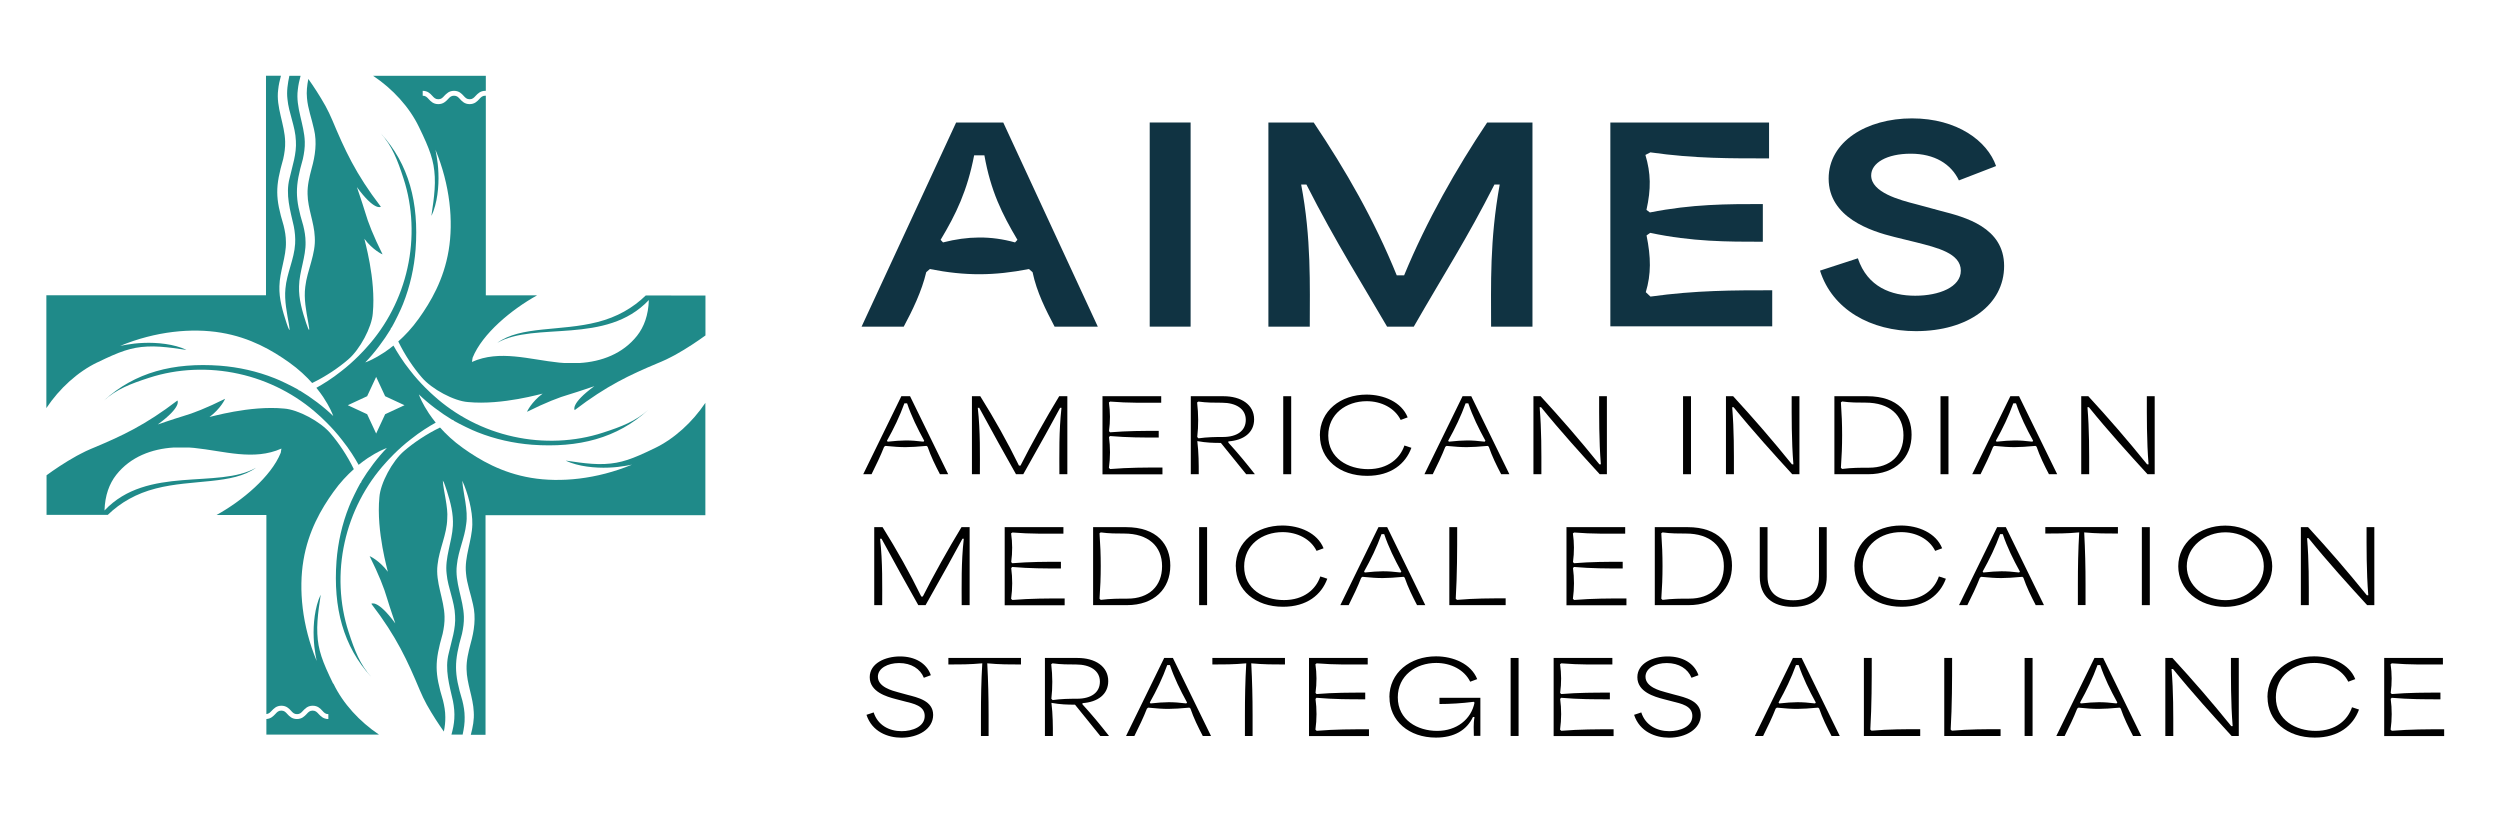 <?xml version="1.0" encoding="UTF-8"?> <svg xmlns="http://www.w3.org/2000/svg" width="252" height="82" viewBox="0 0 252 82" fill="none"><path d="M39.374 33.186C39.374 33.186 39.393 33.109 39.403 33.08C39.412 33.041 39.441 33.022 39.47 33.022C39.818 32.414 40.436 31.151 40.629 30.63C41.334 28.864 41.749 26.993 41.894 25.121C42.232 20.462 41.237 16.555 38.379 13.438C39.528 14.741 40.05 16.062 40.677 18.002C41.604 20.838 41.739 24.021 41.073 27.012C40.416 30.012 38.959 32.829 36.921 35.057C36.834 35.164 35.724 36.408 34.382 37.431C33.494 38.145 32.509 38.752 31.891 39.09C32.152 39.418 32.383 39.727 32.577 40.016C33.233 41.01 33.503 41.685 33.59 41.936C32.625 40.99 31.341 40.045 30.24 39.379C30.24 39.379 30.163 39.36 30.134 39.35C30.095 39.341 30.076 39.312 30.076 39.283C29.468 38.936 28.203 38.318 27.681 38.125C25.915 37.421 24.041 37.006 22.168 36.861C17.505 36.524 13.595 37.517 10.476 40.373C11.779 39.225 13.102 38.704 15.043 38.077C17.881 37.151 21.068 37.016 24.061 37.681C27.063 38.337 29.883 39.794 32.113 41.83C32.219 41.917 33.465 43.026 34.488 44.367C35.203 45.255 35.811 46.239 36.149 46.856C36.477 46.595 36.786 46.364 37.076 46.171C38.07 45.515 38.746 45.245 38.997 45.158C38.051 46.123 37.105 47.406 36.439 48.505C36.439 48.505 36.419 48.583 36.41 48.612C36.4 48.65 36.371 48.669 36.342 48.669C35.995 49.277 35.377 50.541 35.183 51.062C34.479 52.827 34.063 54.699 33.919 56.571C33.581 61.23 34.575 65.137 37.433 68.253C36.284 66.951 35.763 65.629 35.135 63.69C34.208 60.854 34.073 57.67 34.739 54.68C35.396 51.679 36.854 48.862 38.891 46.634C38.978 46.528 40.088 45.283 41.43 44.261C42.319 43.547 43.303 42.939 43.921 42.602C43.661 42.273 43.429 41.965 43.236 41.675C42.579 40.682 42.309 40.007 42.222 39.756C43.188 40.701 44.472 41.647 45.572 42.312C45.572 42.312 45.65 42.331 45.679 42.341C45.717 42.351 45.736 42.38 45.736 42.409C46.345 42.756 47.61 43.373 48.131 43.566C49.898 44.27 51.771 44.685 53.644 44.83C58.308 45.168 62.218 44.174 65.337 41.319C64.033 42.467 62.71 42.987 60.77 43.614C57.931 44.541 54.745 44.676 51.752 44.01C48.749 43.354 45.93 41.897 43.699 39.862C43.593 39.775 42.348 38.666 41.324 37.325C40.61 36.437 40.001 35.453 39.663 34.836C39.335 35.096 39.026 35.328 38.736 35.521C37.742 36.177 37.066 36.447 36.815 36.533C37.761 35.569 38.708 34.286 39.374 33.186ZM38.823 39.939L40.774 40.846L38.823 41.753L37.916 43.701L37.008 41.753L35.058 40.846L37.008 39.939L37.916 37.99L38.823 39.939Z" fill="#1F8A89"></path><path d="M67.673 29.781H65.095C63.792 31.044 62.199 31.961 60.229 32.462C56.512 33.418 52.486 32.829 50.13 34.556C53.905 32.376 61.098 34.816 65.404 30.244C65.356 31.768 64.921 32.945 64.217 33.842C62.778 35.665 60.625 36.456 58.433 36.591H56.879C56.715 36.582 56.541 36.562 56.377 36.553C53.355 36.244 50.371 35.231 47.571 36.485L47.639 36.061C48.614 33.639 51.549 31.208 54.137 29.771H48.971V28.218V9.647C48.971 9.647 48.932 9.647 48.913 9.647C48.623 9.647 48.488 9.792 48.305 9.995C48.102 10.216 47.841 10.496 47.339 10.496C46.837 10.496 46.577 10.216 46.374 9.995C46.19 9.792 46.055 9.647 45.766 9.647C45.476 9.647 45.341 9.792 45.157 9.995C44.945 10.216 44.684 10.496 44.182 10.496C43.68 10.496 43.419 10.216 43.217 9.995C43.033 9.792 42.898 9.647 42.608 9.647V9.155C43.11 9.155 43.371 9.435 43.574 9.657C43.757 9.859 43.892 10.004 44.182 10.004C44.472 10.004 44.607 9.859 44.79 9.657C45.003 9.435 45.264 9.155 45.766 9.155C46.268 9.155 46.528 9.435 46.731 9.657C46.914 9.859 47.05 10.004 47.339 10.004C47.629 10.004 47.764 9.859 47.948 9.657C48.16 9.435 48.421 9.155 48.913 9.155C48.932 9.155 48.952 9.155 48.971 9.155V7.641H37.607C39.567 8.943 41.266 10.786 42.232 12.802C43.323 15.04 43.748 16.188 43.825 17.818C43.921 19.458 43.448 21.716 43.497 21.754C44.086 20.491 44.25 18.793 44.192 17.442C44.144 16.091 43.873 15.088 43.892 15.088C45.37 18.648 45.717 22.304 45.225 25.237C44.733 28.198 43.419 30.427 42.212 32.115C41.527 33.08 40.812 33.823 40.146 34.421C40.822 35.82 41.701 37.103 42.512 38.038C43.516 39.225 45.775 40.431 47.175 40.527C50.651 40.865 54.687 39.65 54.697 39.678C53.567 40.518 53.113 41.502 53.123 41.511C54.986 40.585 56.367 40.045 57.381 39.756C58.375 39.457 59.901 38.926 59.91 38.926C57.477 40.701 57.912 41.328 57.931 41.338C61.146 38.878 63.512 37.778 66.293 36.611C66.408 36.562 66.524 36.514 66.64 36.466C66.988 36.321 67.326 36.157 67.654 35.984C67.799 35.916 67.944 35.839 68.079 35.762C69.286 35.087 70.338 34.373 71.11 33.813V29.79H67.654L67.673 29.781Z" fill="#1F8A89"></path><path d="M9.829 36.524C12.069 35.434 13.218 35.009 14.85 34.932C16.491 34.836 18.75 35.308 18.789 35.26C17.524 34.672 15.825 34.508 14.473 34.565C13.121 34.614 12.117 34.884 12.117 34.864C15.68 33.389 19.339 33.041 22.274 33.533C25.239 34.025 27.469 35.337 29.159 36.543C30.124 37.228 30.868 37.942 31.466 38.608C32.866 37.932 34.15 37.054 35.087 36.244C36.275 35.241 37.481 32.983 37.578 31.584C37.916 28.112 36.699 24.079 36.728 24.069C37.568 25.198 38.553 25.652 38.563 25.642C37.636 23.78 37.095 22.401 36.806 21.388C36.506 20.394 35.975 18.87 35.975 18.86C37.752 21.291 38.379 20.857 38.389 20.838C35.821 17.49 34.739 15.069 33.503 12.126C33.301 11.634 33.059 11.152 32.808 10.679C32.219 9.628 31.601 8.692 31.08 7.959C30.954 8.605 30.877 9.242 30.945 9.888C31.032 10.959 31.428 11.972 31.65 13.024C31.968 14.345 31.775 15.705 31.408 16.998C31.186 17.847 30.974 18.696 31.003 19.574C31.022 21.002 31.669 22.439 31.727 23.867C31.862 25.594 30.954 27.243 30.771 28.912C30.616 30.099 30.858 31.343 31.07 32.501C31.254 33.466 31.186 33.524 30.868 32.588C30.481 31.421 30.095 30.118 30.143 28.864C30.172 27.369 30.839 25.873 30.8 24.407C30.8 23.838 30.703 23.288 30.568 22.738C29.719 19.931 29.728 18.841 30.53 16.024C30.655 15.455 30.742 14.876 30.723 14.287C30.674 12.541 29.786 10.824 30.018 9.059C30.066 8.586 30.172 8.113 30.298 7.641H29.168C29.004 8.422 28.879 9.194 28.975 9.985C29.101 11.384 29.776 12.753 29.825 14.2C29.912 15.493 29.468 16.728 29.188 17.973C28.763 19.593 29.255 21.214 29.612 22.796C29.728 23.384 29.786 23.983 29.748 24.581C29.661 26.115 28.898 27.571 28.772 29.086C28.647 30.301 28.936 31.604 29.139 32.781C29.274 33.581 29.13 33.292 28.888 32.578C28.502 31.411 28.116 30.108 28.164 28.854C28.193 27.359 28.859 25.864 28.821 24.397C28.821 23.828 28.724 23.278 28.589 22.729C27.739 19.912 27.739 18.85 28.55 16.014C28.676 15.445 28.763 14.866 28.743 14.278C28.705 12.532 27.807 10.814 28.039 9.049C28.087 8.567 28.193 8.104 28.319 7.631H26.812V29.761H4.673V41.135C5.977 39.177 7.821 37.479 9.839 36.514L9.829 36.524Z" fill="#1F8A89"></path><path d="M33.581 68.909C32.49 66.671 32.065 65.523 31.988 63.892C31.891 62.252 32.364 59.995 32.316 59.956C31.727 61.22 31.563 62.918 31.621 64.269C31.669 65.619 31.939 66.623 31.92 66.623C30.443 63.063 30.095 59.407 30.588 56.474C31.08 53.512 32.393 51.284 33.6 49.596C34.285 48.631 35 47.888 35.666 47.29C34.99 45.891 34.112 44.608 33.301 43.672C32.297 42.486 30.037 41.28 28.637 41.183C25.161 40.846 21.125 42.061 21.116 42.032C22.245 41.193 22.699 40.209 22.69 40.199C20.826 41.125 19.445 41.666 18.432 41.955C17.437 42.254 15.912 42.785 15.902 42.785C18.335 41.01 17.901 40.383 17.881 40.373C14.666 42.833 12.301 43.933 9.52 45.1C9.404 45.148 9.288 45.196 9.172 45.245C8.825 45.389 8.487 45.553 8.159 45.727C8.014 45.794 7.869 45.872 7.734 45.949C6.517 46.624 5.455 47.348 4.692 47.907V51.901H10.862C12.156 50.647 13.749 49.74 15.709 49.239C19.426 48.283 23.452 48.872 25.808 47.145C22.033 49.325 14.84 46.885 10.534 51.457C10.582 49.933 11.017 48.756 11.721 47.859C13.16 46.036 15.313 45.245 17.505 45.11H19.059C19.223 45.119 19.397 45.139 19.561 45.148C22.583 45.457 25.567 46.47 28.367 45.216L28.299 45.64C27.324 48.052 24.418 50.473 21.83 51.911H26.851V54.149V71.977C27.092 71.957 27.218 71.822 27.392 71.639C27.604 71.417 27.865 71.137 28.367 71.137C28.869 71.137 29.13 71.417 29.332 71.639C29.516 71.842 29.651 71.986 29.941 71.986C30.23 71.986 30.366 71.842 30.549 71.639C30.761 71.417 31.022 71.137 31.524 71.137C32.026 71.137 32.287 71.417 32.49 71.639C32.673 71.842 32.808 71.986 33.098 71.986V72.478C32.596 72.478 32.335 72.198 32.123 71.977C31.939 71.774 31.804 71.629 31.515 71.629C31.225 71.629 31.09 71.774 30.906 71.977C30.694 72.198 30.433 72.478 29.931 72.478C29.429 72.478 29.168 72.198 28.965 71.977C28.782 71.774 28.647 71.629 28.357 71.629C28.068 71.629 27.932 71.774 27.749 71.977C27.546 72.189 27.305 72.449 26.851 72.478V74.051H38.206C36.255 72.748 34.566 70.915 33.61 68.909H33.581Z" fill="#1F8A89"></path><path d="M65.993 45.177C63.753 46.267 62.604 46.692 60.972 46.769C59.331 46.865 57.072 46.393 57.033 46.441C58.298 47.029 59.997 47.193 61.349 47.136C62.701 47.087 63.705 46.817 63.705 46.837C60.142 48.312 56.483 48.66 53.548 48.168C50.583 47.676 48.353 46.364 46.663 45.158C45.698 44.473 44.954 43.759 44.356 43.093C42.956 43.769 41.672 44.647 40.735 45.457C39.548 46.46 38.341 48.718 38.244 50.117C37.906 53.589 39.123 57.622 39.094 57.632C38.254 56.503 37.269 56.049 37.259 56.059C38.186 57.921 38.727 59.3 39.017 60.313C39.316 61.307 39.847 62.831 39.847 62.841C38.07 60.41 37.443 60.844 37.433 60.863C40.001 64.211 41.083 66.632 42.319 69.575C42.521 70.067 42.763 70.549 43.014 71.022C43.603 72.073 44.221 73.009 44.742 73.742C44.839 73.25 44.897 72.768 44.887 72.276C44.887 71.707 44.79 71.157 44.655 70.607C43.806 67.79 43.806 66.729 44.617 63.892C44.742 63.323 44.829 62.745 44.81 62.156C44.771 60.41 43.873 58.693 44.105 56.927C44.269 55.355 45.051 53.86 45.08 52.287C45.186 51.11 44.694 49.499 44.636 48.438C44.79 48.641 44.925 49.161 45.061 49.538C45.418 50.657 45.717 51.814 45.65 53.001C45.563 54.641 44.819 56.233 45.022 57.853C45.148 59.252 45.823 60.622 45.872 62.069C45.959 63.362 45.514 64.597 45.234 65.841C44.81 67.462 45.302 69.083 45.659 70.665C45.775 71.253 45.833 71.851 45.794 72.449C45.766 72.99 45.65 73.52 45.505 74.051H46.634C46.76 73.453 46.856 72.874 46.837 72.285C46.837 71.716 46.741 71.166 46.605 70.617C45.756 67.809 45.766 66.719 46.567 63.902C46.692 63.333 46.779 62.754 46.76 62.166C46.712 60.42 45.823 58.702 46.055 56.937C46.19 55.538 46.847 54.197 46.992 52.827C47.214 51.438 46.683 49.711 46.596 48.457C47.146 49.634 47.648 51.486 47.61 52.876C47.571 54.525 46.799 56.136 46.972 57.776C47.059 58.847 47.455 59.86 47.677 60.912C47.996 62.233 47.803 63.593 47.436 64.886C47.214 65.735 47.001 66.584 47.03 67.462C47.05 68.89 47.697 70.327 47.754 71.755C47.812 72.536 47.658 73.308 47.455 74.07H48.942V51.93H71.101V40.605C69.797 42.553 67.963 44.241 65.954 45.197L65.993 45.177Z" fill="#1F8A89"></path><path d="M90.874 39.939H91.734L95.577 47.801H94.746C94.263 46.875 93.839 46.016 93.501 45.032L93.394 44.946C91.512 45.109 91.029 45.119 89.243 44.946L89.117 45.042C88.779 45.91 88.306 46.894 87.852 47.801H87.013L90.855 39.939H90.874ZM89.484 44.521C90.952 44.367 91.647 44.347 93.086 44.521L93.163 44.434C92.468 43.161 91.879 41.974 91.434 40.653H91.164C90.691 41.965 90.092 43.199 89.407 44.425L89.475 44.521H89.484Z" fill="#010101"></path><path d="M97.99 39.939H98.811C100.24 42.225 101.563 44.579 102.712 46.933H102.866C103.977 44.733 105.425 42.148 106.767 39.939H107.588V47.801H106.786C106.786 45.756 106.728 43.508 106.999 41.106H106.863C105.676 43.306 105.444 43.701 103.146 47.801H102.412C101.341 45.891 100.076 43.643 98.705 41.106H98.56C98.83 43.518 98.772 45.862 98.772 47.801H97.971V39.939H97.99Z" fill="#010101"></path><path d="M111.121 39.939H117.05V40.595C115.399 40.595 113.748 40.633 111.904 40.479L111.778 40.566C111.913 41.502 111.923 42.486 111.788 43.46L111.894 43.576C113.661 43.431 115.215 43.431 116.799 43.431V44.106C115.215 44.106 113.651 44.106 111.884 43.952L111.788 44.068C111.923 45.071 111.923 46.113 111.778 47.164L111.904 47.28C113.777 47.126 115.466 47.126 117.175 47.126V47.811H111.131V39.948L111.121 39.939Z" fill="#010101"></path><path d="M120.033 39.939H123.325C125.092 39.939 126.415 40.778 126.415 42.273C126.415 43.614 125.353 44.386 123.818 44.492V44.617C124.793 45.679 125.652 46.73 126.492 47.801H125.614L123.065 44.647C122.312 44.647 121.568 44.627 120.69 44.463C120.834 45.669 120.834 46.749 120.834 47.801H120.033V39.939ZM120.699 44.068L120.805 44.183C121.694 44.058 122.495 44.048 123.268 44.048C124.687 44.048 125.575 43.431 125.575 42.322C125.575 41.212 124.59 40.595 123.171 40.595C122.437 40.595 121.645 40.595 120.796 40.479L120.67 40.566C120.805 41.762 120.815 42.9 120.68 44.068H120.699Z" fill="#010101"></path><path d="M129.35 39.939H130.152V47.801H129.35V39.939Z" fill="#010101"></path><path d="M133.039 43.904C133.039 41.415 135.134 39.775 137.741 39.775C139.479 39.775 141.275 40.517 141.893 42.071L141.188 42.331C140.599 41.135 139.247 40.44 137.76 40.44C135.694 40.44 133.888 41.733 133.888 43.904C133.888 46.2 135.897 47.29 137.905 47.29C139.913 47.29 141.13 46.2 141.564 44.907L142.269 45.138C141.68 46.749 140.222 47.965 137.808 47.965C135.008 47.965 133.048 46.286 133.048 43.894L133.039 43.904Z" fill="#010101"></path><path d="M147.444 39.939H148.304L152.146 47.801H151.316C150.833 46.875 150.408 46.016 150.07 45.032L149.964 44.946C148.081 45.109 147.599 45.119 145.812 44.946L145.687 45.042C145.349 45.91 144.876 46.894 144.422 47.801H143.582L147.425 39.939H147.444ZM146.054 44.521C147.521 44.367 148.217 44.347 149.655 44.521L149.732 44.434C149.037 43.161 148.448 41.974 148.004 40.653H147.734C147.261 41.965 146.662 43.199 145.977 44.425L146.044 44.521H146.054Z" fill="#010101"></path><path d="M154.57 39.939H155.294C157.379 42.206 159.243 44.357 161.222 46.807H161.367C161.174 44.415 161.193 41.965 161.193 39.939H161.975V47.801H161.251C159.417 45.794 157.302 43.469 155.342 41.048H155.197C155.39 43.412 155.371 45.389 155.371 47.801H154.57V39.939Z" fill="#010101"></path><path d="M169.651 39.939H170.452V47.801H169.651V39.939Z" fill="#010101"></path><path d="M173.977 39.939H174.701C176.786 42.206 178.65 44.357 180.629 46.807H180.774C180.581 44.415 180.6 41.965 180.6 39.939H181.382V47.801H180.658C178.823 45.794 176.709 43.469 174.749 41.048H174.604C174.797 43.412 174.778 45.389 174.778 47.801H173.977V39.939Z" fill="#010101"></path><path d="M184.906 39.939H188.208C191.356 39.939 192.688 41.694 192.688 43.817C192.688 46.151 191.066 47.801 188.315 47.801H184.906V39.939ZM185.688 47.27C186.644 47.145 187.532 47.145 188.392 47.145C190.535 47.145 191.868 45.901 191.868 43.875C191.868 41.849 190.468 40.585 188.044 40.585C187.301 40.585 186.538 40.585 185.688 40.469L185.563 40.556C185.727 42.804 185.727 44.936 185.563 47.155L185.688 47.27Z" fill="#010101"></path><path d="M195.604 39.939H196.406V47.801H195.604V39.939Z" fill="#010101"></path><path d="M202.662 39.939H203.521L207.364 47.801H206.534C206.051 46.875 205.626 46.016 205.288 45.032L205.182 44.946C203.299 45.109 202.817 45.119 201.03 44.946L200.905 45.042C200.567 45.91 200.094 46.894 199.64 47.801H198.8L202.643 39.939H202.662ZM201.262 44.521C202.73 44.367 203.425 44.347 204.863 44.521L204.941 44.434C204.246 43.161 203.657 41.974 203.212 40.653H202.942C202.469 41.965 201.87 43.199 201.185 44.425L201.252 44.521H201.262Z" fill="#010101"></path><path d="M209.778 39.939H210.502C212.588 42.206 214.451 44.357 216.43 46.807H216.575C216.382 44.415 216.401 41.965 216.401 39.939H217.193V47.801H216.469C214.634 45.794 212.52 43.469 210.56 41.048H210.415C210.608 43.412 210.589 45.389 210.589 47.801H209.788V39.939H209.778Z" fill="#010101"></path><path d="M88.142 53.136H88.963C90.392 55.422 91.715 57.776 92.864 60.13H93.018C94.128 57.93 95.577 55.345 96.919 53.136H97.739V60.998H96.938C96.938 58.953 96.88 56.705 97.15 54.303H97.015C95.828 56.503 95.596 56.898 93.298 60.998H92.564C91.493 59.088 90.228 56.84 88.857 54.303H88.712C88.982 56.715 88.924 59.059 88.924 60.998H88.123V53.136H88.142Z" fill="#010101"></path><path d="M101.263 53.136H107.192V53.792C105.541 53.792 103.89 53.83 102.046 53.676L101.92 53.763C102.055 54.699 102.065 55.683 101.93 56.657L102.036 56.773C103.803 56.628 105.357 56.628 106.941 56.628V57.303C105.357 57.303 103.793 57.303 102.026 57.149L101.93 57.265C102.065 58.268 102.065 59.31 101.92 60.361L102.046 60.477C103.919 60.323 105.608 60.323 107.317 60.323V61.008H101.273V53.145L101.263 53.136Z" fill="#010101"></path><path d="M110.185 53.136H113.487C116.634 53.136 117.967 54.892 117.967 57.014C117.967 59.348 116.345 60.998 113.593 60.998H110.185V53.136ZM110.957 60.468C111.913 60.342 112.801 60.342 113.661 60.342C115.804 60.342 117.137 59.098 117.137 57.072C117.137 55.046 115.737 53.782 113.313 53.782C112.57 53.782 111.807 53.782 110.957 53.666L110.832 53.753C110.996 56.001 110.996 58.133 110.832 60.352L110.957 60.468Z" fill="#010101"></path><path d="M120.873 53.136H121.675V60.998H120.873V53.136Z" fill="#010101"></path><path d="M124.561 57.101C124.561 54.612 126.657 52.972 129.263 52.972C131.001 52.972 132.797 53.715 133.415 55.268L132.71 55.528C132.121 54.332 130.77 53.638 129.283 53.638C127.217 53.638 125.411 54.93 125.411 57.101C125.411 59.397 127.419 60.487 129.428 60.487C131.436 60.487 132.652 59.397 133.087 58.104L133.792 58.336C133.203 59.947 131.745 61.162 129.331 61.162C126.531 61.162 124.571 59.484 124.571 57.091L124.561 57.101Z" fill="#010101"></path><path d="M138.967 53.136H139.826L143.669 60.998H142.839C142.356 60.072 141.931 59.213 141.593 58.229L141.487 58.143C139.604 58.307 139.121 58.316 137.335 58.143L137.21 58.239C136.872 59.107 136.399 60.091 135.945 60.998H135.105L138.948 53.136H138.967ZM137.577 57.708C139.044 57.554 139.739 57.535 141.178 57.708L141.255 57.622C140.56 56.348 139.971 55.162 139.527 53.84H139.257C138.783 55.152 138.185 56.387 137.499 57.612L137.567 57.708H137.577Z" fill="#010101"></path><path d="M146.083 53.136H146.884C146.884 55.528 146.884 57.863 146.739 60.352L146.865 60.468C148.612 60.313 150.206 60.313 151.77 60.313V60.998H146.092V53.136H146.083Z" fill="#010101"></path><path d="M157.891 53.136H163.819V53.792C162.168 53.792 160.517 53.83 158.673 53.676L158.548 53.763C158.683 54.699 158.692 55.683 158.557 56.657L158.664 56.773C160.43 56.628 161.985 56.628 163.568 56.628V57.303C161.985 57.303 160.421 57.303 158.654 57.149L158.557 57.265C158.692 58.268 158.693 59.31 158.548 60.361L158.673 60.477C160.546 60.323 162.236 60.323 163.945 60.323V61.008H157.901V53.145L157.891 53.136Z" fill="#010101"></path><path d="M166.803 53.136H170.105C173.252 53.136 174.585 54.892 174.585 57.014C174.585 59.348 172.963 60.998 170.211 60.998H166.803V53.136ZM167.585 60.468C168.541 60.342 169.429 60.342 170.288 60.342C172.432 60.342 173.764 59.098 173.764 57.072C173.764 55.046 172.364 53.782 169.941 53.782C169.197 53.782 168.434 53.782 167.585 53.666L167.459 53.753C167.623 56.001 167.623 58.133 167.459 60.352L167.585 60.468Z" fill="#010101"></path><path d="M177.385 58.143V53.136H178.167V58.104C178.167 59.792 179.19 60.506 180.755 60.506C182.319 60.506 183.352 59.792 183.352 58.104V53.136H184.134V58.143C184.134 59.85 183.081 61.172 180.726 61.172C178.63 61.172 177.385 60.082 177.385 58.143Z" fill="#010101"></path><path d="M186.915 57.101C186.915 54.612 189.01 52.972 191.617 52.972C193.355 52.972 195.15 53.715 195.768 55.268L195.064 55.528C194.475 54.332 193.123 53.638 191.636 53.638C189.57 53.638 187.764 54.93 187.764 57.101C187.764 59.397 189.772 60.487 191.781 60.487C193.789 60.487 195.006 59.397 195.44 58.104L196.145 58.336C195.556 59.947 194.098 61.162 191.684 61.162C188.884 61.162 186.924 59.484 186.924 57.091L186.915 57.101Z" fill="#010101"></path><path d="M201.33 53.136H202.189L206.032 60.998H205.201C204.719 60.072 204.294 59.213 203.956 58.229L203.85 58.143C201.967 58.307 201.484 58.316 199.698 58.143L199.572 58.239C199.235 59.107 198.761 60.091 198.308 60.998H197.468L201.31 53.136H201.33ZM199.93 57.708C201.397 57.554 202.092 57.535 203.531 57.708L203.608 57.622C202.913 56.348 202.324 55.162 201.88 53.84H201.61C201.137 55.152 200.538 56.387 199.852 57.612L199.92 57.708H199.93Z" fill="#010101"></path><path d="M209.566 53.666C208.349 53.782 207.258 53.782 206.167 53.782V53.126H213.486V53.782C212.395 53.782 211.304 53.782 210.087 53.666C210.184 55.451 210.222 57.188 210.222 58.895V60.989H209.45V58.895C209.45 57.178 209.479 55.441 209.585 53.666H209.566Z" fill="#010101"></path><path d="M215.899 53.136H216.701V60.998H215.899V53.136Z" fill="#010101"></path><path d="M219.568 57.081C219.568 54.708 221.702 52.981 224.309 52.981C226.916 52.981 229.04 54.785 229.04 57.081C229.04 59.377 226.935 61.172 224.299 61.172C221.664 61.172 219.568 59.445 219.568 57.081ZM224.328 60.496C226.395 60.496 228.19 59.049 228.19 57.081C228.19 55.113 226.404 53.657 224.328 53.657C222.252 53.657 220.428 55.104 220.428 57.081C220.428 59.059 222.243 60.496 224.328 60.496Z" fill="#010101"></path><path d="M231.927 53.136H232.651C234.737 55.403 236.6 57.554 238.579 60.004H238.724C238.531 57.612 238.55 55.162 238.55 53.136H239.332V60.998H238.608C236.774 58.992 234.659 56.667 232.699 54.245H232.554C232.748 56.609 232.728 58.586 232.728 60.998H231.927V53.136Z" fill="#010101"></path><path d="M87.341 72.054L88.065 71.812C88.47 73.076 89.6 73.703 90.884 73.703C91.956 73.703 93.211 73.26 93.211 72.169C93.211 71.137 92.081 70.925 91.164 70.693L90.276 70.462C89.397 70.23 87.669 69.748 87.669 68.262C87.669 66.864 89.224 66.169 90.72 66.169C92.217 66.169 93.404 66.835 93.829 68.06L93.124 68.32C92.767 67.423 91.859 66.835 90.633 66.835C89.475 66.835 88.49 67.365 88.49 68.214C88.49 69.256 89.957 69.623 90.517 69.777L91.434 70.028C92.506 70.308 94.061 70.635 94.061 72.063C94.061 73.491 92.555 74.359 90.865 74.359C89.504 74.359 87.901 73.771 87.341 72.054Z" fill="#010101"></path><path d="M98.995 66.864C97.778 66.98 96.687 66.98 95.596 66.98V66.323H102.915V66.98C101.824 66.98 100.732 66.98 99.516 66.864C99.612 68.648 99.651 70.385 99.651 72.092V74.186H98.879V72.092C98.879 70.375 98.908 68.639 99.014 66.864H98.995Z" fill="#010101"></path><path d="M105.328 66.323H108.621C110.388 66.323 111.71 67.163 111.71 68.658C111.71 69.999 110.648 70.771 109.113 70.877V71.002C110.088 72.064 110.948 73.115 111.788 74.186H110.909L108.36 71.031C107.607 71.031 106.863 71.012 105.985 70.848C106.13 72.054 106.13 73.134 106.13 74.186H105.328V66.323ZM105.994 70.452L106.101 70.568C106.989 70.443 107.79 70.433 108.563 70.433C109.982 70.433 110.87 69.816 110.87 68.706C110.87 67.597 109.885 66.98 108.466 66.98C107.732 66.98 106.941 66.98 106.091 66.864L105.965 66.951C106.101 68.147 106.11 69.285 105.975 70.452H105.994Z" fill="#010101"></path><path d="M117.368 66.323H118.228L122.07 74.186H121.24C120.757 73.26 120.332 72.401 119.995 71.417L119.888 71.33C118.006 71.494 117.523 71.504 115.737 71.33L115.611 71.427C115.273 72.295 114.8 73.279 114.346 74.186H113.506L117.349 66.323H117.368ZM115.978 70.906C117.446 70.751 118.141 70.732 119.579 70.906L119.657 70.819C118.961 69.546 118.372 68.359 117.928 67.037H117.658C117.185 68.349 116.586 69.584 115.901 70.809L115.968 70.906H115.978Z" fill="#010101"></path><path d="M125.604 66.864C124.388 66.98 123.297 66.98 122.206 66.98V66.323H129.524V66.98C128.433 66.98 127.342 66.98 126.126 66.864C126.222 68.648 126.261 70.385 126.261 72.092V74.186H125.488V72.092C125.488 70.375 125.517 68.639 125.623 66.864H125.604Z" fill="#010101"></path><path d="M131.938 66.323H137.866V66.98C136.215 66.98 134.564 67.018 132.72 66.864L132.595 66.951C132.73 67.886 132.739 68.87 132.604 69.845L132.71 69.96C134.477 69.816 136.032 69.816 137.615 69.816V70.491C136.032 70.491 134.468 70.491 132.701 70.337L132.604 70.452C132.739 71.456 132.739 72.498 132.595 73.549L132.72 73.665C134.593 73.51 136.283 73.51 137.992 73.51V74.195H131.948V66.333L131.938 66.323Z" fill="#010101"></path><path d="M140.048 70.288C140.048 67.819 142.124 66.159 144.75 66.159C146.498 66.159 148.284 66.912 148.902 68.455L148.197 68.716C147.608 67.52 146.257 66.825 144.77 66.825C142.713 66.825 140.898 68.108 140.898 70.288C140.898 72.594 142.906 73.674 144.866 73.674C146.826 73.674 148.294 72.517 148.632 70.829L148.555 70.742C147.328 70.896 146.17 70.964 145.098 70.964V70.337H149.221V74.176H148.564C148.564 73.588 148.497 72.999 148.632 72.285L148.477 72.266C147.84 73.617 146.566 74.35 144.741 74.35C142.018 74.35 140.058 72.662 140.058 70.279L140.048 70.288Z" fill="#010101"></path><path d="M152.272 66.323H153.073V74.186H152.272V66.323Z" fill="#010101"></path><path d="M156.597 66.323H162.526V66.98C160.875 66.98 159.223 67.018 157.379 66.864L157.254 66.951C157.389 67.886 157.399 68.87 157.263 69.845L157.37 69.96C159.137 69.816 160.691 69.816 162.275 69.816V70.491C160.691 70.491 159.127 70.491 157.36 70.337L157.263 70.452C157.399 71.456 157.399 72.498 157.254 73.549L157.379 73.665C159.252 73.51 160.942 73.51 162.651 73.51V74.195H156.607V66.333L156.597 66.323Z" fill="#010101"></path><path d="M164.717 72.054L165.441 71.812C165.847 73.076 166.977 73.703 168.261 73.703C169.332 73.703 170.588 73.26 170.588 72.169C170.588 71.137 169.458 70.925 168.541 70.693L167.652 70.462C166.774 70.23 165.046 69.748 165.046 68.262C165.046 66.864 166.6 66.169 168.097 66.169C169.593 66.169 170.781 66.835 171.206 68.06L170.501 68.32C170.143 67.423 169.236 66.835 168.01 66.835C166.851 66.835 165.866 67.365 165.866 68.214C165.866 69.256 167.334 69.623 167.894 69.777L168.811 70.028C169.883 70.308 171.437 70.635 171.437 72.063C171.437 73.491 169.931 74.359 168.241 74.359C166.88 74.359 165.277 73.771 164.717 72.054Z" fill="#010101"></path><path d="M180.745 66.323H181.604L185.447 74.186H184.617C184.134 73.26 183.709 72.401 183.371 71.417L183.265 71.33C181.382 71.494 180.899 71.504 179.113 71.33L178.988 71.427C178.65 72.295 178.177 73.279 177.723 74.186H176.883L180.726 66.323H180.745ZM179.355 70.906C180.822 70.751 181.517 70.732 182.956 70.906L183.033 70.819C182.338 69.546 181.749 68.359 181.305 67.037H181.035C180.561 68.349 179.963 69.584 179.277 70.809L179.345 70.906H179.355Z" fill="#010101"></path><path d="M187.87 66.323H188.672C188.672 68.716 188.672 71.05 188.527 73.54L188.652 73.655C190.4 73.501 191.993 73.501 193.557 73.501V74.186H187.88V66.323H187.87Z" fill="#010101"></path><path d="M195.971 66.323H196.772C196.772 68.716 196.772 71.05 196.628 73.54L196.753 73.655C198.501 73.501 200.094 73.501 201.658 73.501V74.186H195.981V66.323H195.971Z" fill="#010101"></path><path d="M204.081 66.323H204.883V74.186H204.081V66.323Z" fill="#010101"></path><path d="M211.139 66.323H211.999L215.841 74.186H215.011C214.528 73.26 214.103 72.401 213.765 71.417L213.659 71.33C211.777 71.494 211.294 71.504 209.508 71.33L209.382 71.427C209.044 72.295 208.571 73.279 208.117 74.186H207.277L211.12 66.323H211.139ZM209.749 70.906C211.217 70.751 211.912 70.732 213.35 70.906L213.428 70.819C212.732 69.546 212.143 68.359 211.699 67.037H211.429C210.956 68.349 210.357 69.584 209.672 70.809L209.739 70.906H209.749Z" fill="#010101"></path><path d="M218.255 66.323H218.979C221.065 68.591 222.928 70.742 224.908 73.192H225.052C224.859 70.8 224.879 68.349 224.879 66.323H225.67V74.186H224.946C223.112 72.179 220.997 69.854 219.037 67.433H218.892C219.086 69.796 219.066 71.774 219.066 74.186H218.265V66.323H218.255Z" fill="#010101"></path><path d="M228.557 70.288C228.557 67.799 230.652 66.159 233.259 66.159C234.997 66.159 236.793 66.902 237.411 68.455L236.706 68.716C236.117 67.52 234.766 66.825 233.279 66.825C231.212 66.825 229.407 68.118 229.407 70.288C229.407 72.584 231.415 73.674 233.423 73.674C235.432 73.674 236.648 72.584 237.083 71.292L237.788 71.523C237.199 73.134 235.741 74.35 233.327 74.35C230.527 74.35 228.567 72.671 228.567 70.279L228.557 70.288Z" fill="#010101"></path><path d="M240.317 66.323H246.246V66.98C244.595 66.98 242.943 67.018 241.099 66.864L240.974 66.951C241.109 67.886 241.119 68.87 240.983 69.845L241.09 69.96C242.857 69.816 244.411 69.816 245.995 69.816V70.491C244.411 70.491 242.847 70.491 241.08 70.337L240.983 70.452C241.119 71.456 241.119 72.498 240.974 73.549L241.099 73.665C242.972 73.51 244.662 73.51 246.371 73.51V74.195H240.327V66.333L240.317 66.323Z" fill="#010101"></path><path d="M96.378 12.348H101.128L110.658 32.925H106.303C105.434 31.266 104.508 29.472 104.083 27.436L103.716 27.118C100.23 27.803 97.305 27.832 93.732 27.118L93.365 27.436C92.921 29.337 91.966 31.314 91.097 32.925H86.848L96.378 12.348ZM95.055 24.436C97.537 23.799 99.863 23.751 102.316 24.436L102.557 24.175C101.003 21.561 99.863 19.246 99.226 15.657H98.193C97.508 19.217 96.368 21.59 94.814 24.175L95.055 24.436Z" fill="#103342"></path><path d="M115.891 12.348H120.014V32.925H115.891V12.348Z" fill="#103342"></path><path d="M127.854 12.348H132.421C135.645 17.152 138.523 22.159 140.792 27.755H141.535C143.804 22.246 146.817 16.969 149.906 12.348H154.473V32.925H150.302C150.302 28.7 150.148 24.224 151.171 18.599H150.64C147.811 24.166 145.706 27.359 142.51 32.925H139.817C137.654 29.182 134.593 24.349 131.687 18.599H131.156C132.189 23.983 132.025 28.806 132.025 32.925H127.854V12.348Z" fill="#103342"></path><path d="M162.323 12.348H178.321V15.966C174.575 15.966 170.819 15.995 166.359 15.358L165.857 15.618C166.407 17.461 166.436 19.043 165.963 21.156L166.31 21.416C170.559 20.567 174.121 20.567 177.694 20.567V24.368C174.102 24.368 170.568 24.368 166.339 23.471L165.972 23.732C166.417 25.922 166.446 27.639 165.895 29.452L166.368 29.896C170.935 29.259 174.768 29.259 178.64 29.259V32.896H162.323V12.348Z" fill="#103342"></path><path d="M183.448 27.282L187.272 26.037C188.247 28.941 190.651 29.809 193.055 29.809C195.459 29.809 197.651 28.941 197.651 27.282C197.651 25.516 195.218 24.957 193.19 24.436L190.95 23.886C188.604 23.307 184.327 21.937 184.327 18.001C184.327 14.278 188.15 11.933 192.727 11.933C197.303 11.933 200.335 14.229 201.204 16.738L197.458 18.185C196.666 16.525 195.005 15.493 192.601 15.493C190.197 15.493 188.614 16.419 188.614 17.683C188.614 19.4 191.491 20.162 193.152 20.587L195.681 21.272C198.057 21.88 202.015 22.912 202.015 26.809C202.015 30.706 198.394 33.379 193.123 33.379C188.585 33.379 184.703 31.218 183.458 27.282H183.448Z" fill="#103342"></path></svg> 